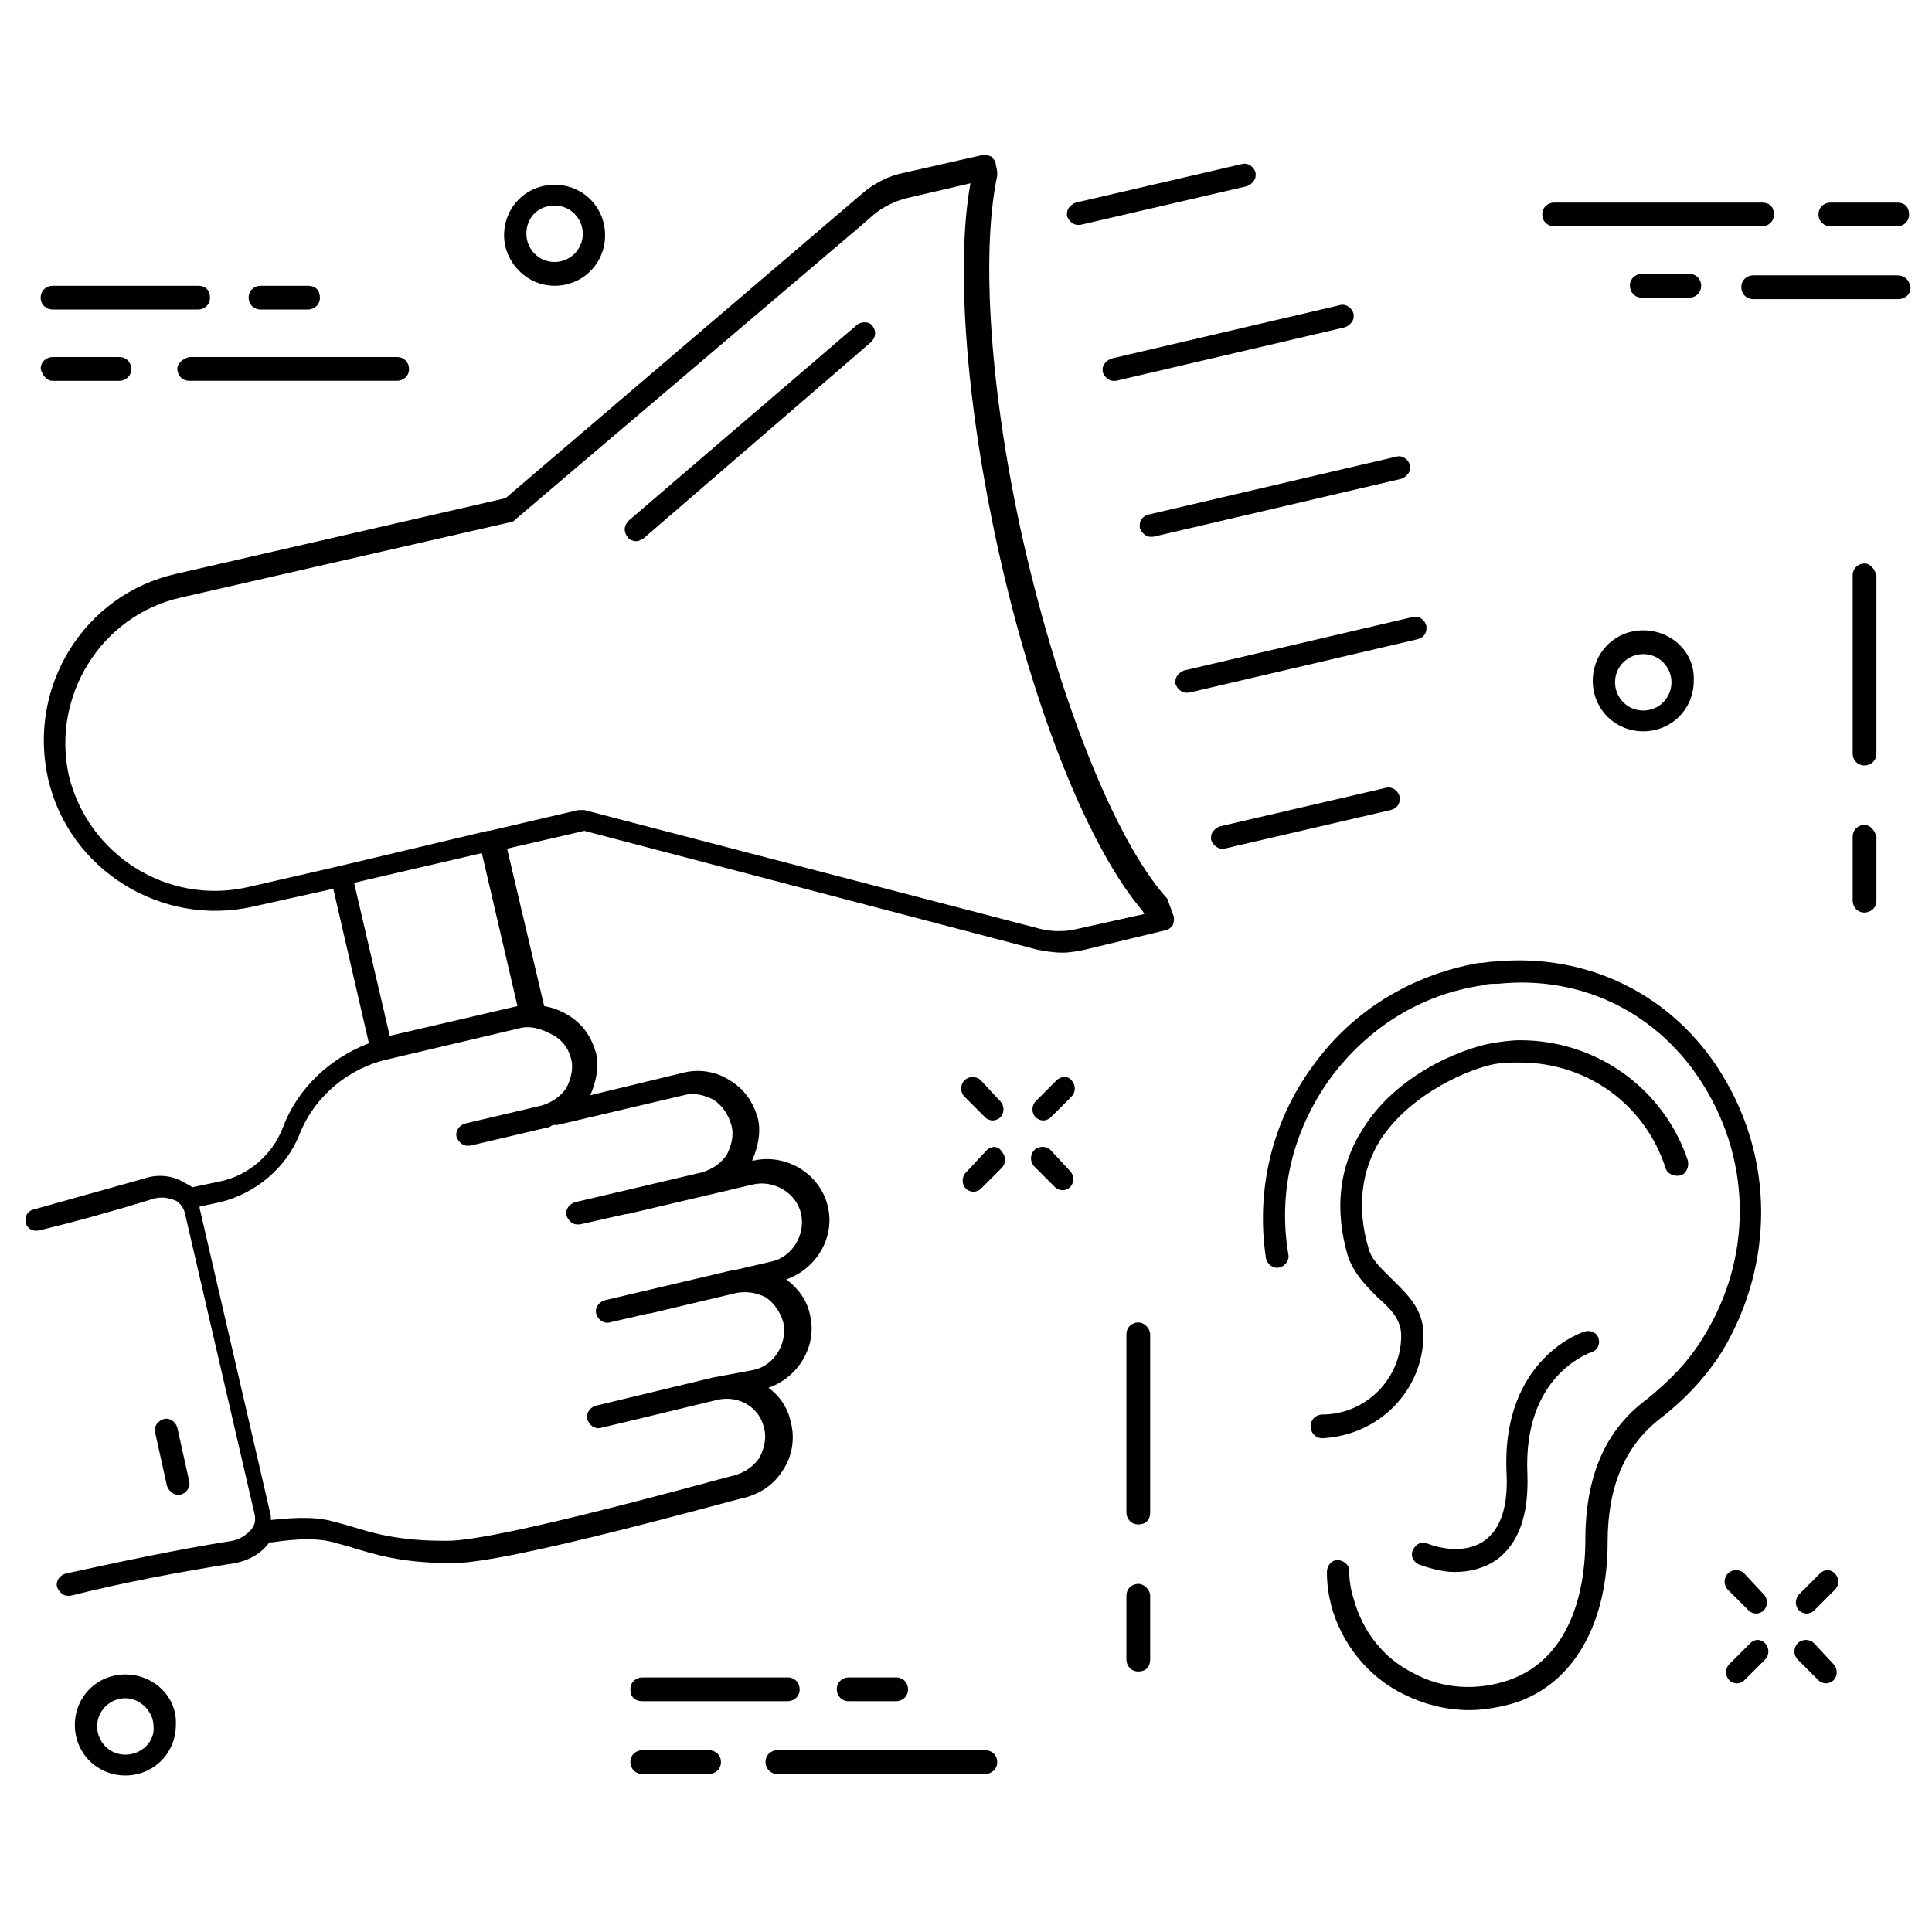 <?xml version="1.0" encoding="UTF-8"?>
<!-- Uploaded to: SVG Repo, www.svgrepo.com, Generator: SVG Repo Mixer Tools -->
<svg fill="#000000" width="800px" height="800px" version="1.1" viewBox="144 144 512 512" xmlns="http://www.w3.org/2000/svg">
 <g>
  <path d="m600.34 428.73c-12.988-21.254-35.816-32.273-60.223-29.914-1.574 0-2.754 0.395-4.328 0.395-17.711 3.148-33.453 12.594-44.082 27.551-10.629 14.562-14.957 32.668-12.203 50.773 0.395 1.574 1.969 2.754 3.543 2.363 1.574-0.395 2.754-1.969 2.363-3.543-2.754-16.531 1.18-32.668 11.02-46.445 9.84-13.383 24.008-22.434 40.539-24.797 1.18-0.395 2.363-0.395 3.938-0.395 22.434-2.363 42.902 7.871 54.711 27.16 12.594 20.469 12.594 45.656 0 66.125-3.938 6.691-9.445 12.203-15.352 16.926-11.02 8.266-16.137 20.469-16.137 37.391 0 9.055-1.969 30.699-20.469 37-8.266 2.754-17.32 2.363-25.191-1.969-7.871-3.938-13.383-11.02-15.742-19.68-0.789-2.363-1.18-5.117-1.18-7.477 0-1.574-1.574-2.754-3.148-2.754-1.574 0-2.754 1.574-2.754 3.148 0 3.148 0.395 5.902 1.18 9.055 2.754 9.84 9.445 18.5 18.895 23.223 5.512 2.754 11.414 4.328 17.711 4.328 3.938 0 8.266-0.789 12.203-1.969 15.352-5.117 24.402-20.859 24.402-42.508 0-14.957 4.723-25.586 13.777-32.668 6.691-5.117 12.594-11.414 16.926-18.5 13.379-22.832 13.379-50.383-0.398-72.82z"/>
  <path d="m521.23 497.61c0-6.691-4.328-10.629-8.266-14.562-2.754-2.754-5.512-5.117-6.297-8.266-3.148-10.629-1.969-20.469 3.148-28.734 8.266-12.594 24.008-18.895 30.309-20.074 2.363-0.395 4.328-0.395 6.691-0.395 17.711 0 33.062 11.02 38.574 27.945 0.395 1.574 2.363 2.363 3.938 1.969 1.574-0.395 2.363-2.363 1.969-3.938-6.297-18.895-24.008-31.883-44.477-31.883-2.363 0-5.117 0.395-7.477 0.789-8.66 1.574-25.586 8.66-34.242 22.828-6.297 9.84-7.477 21.254-3.938 33.457 1.574 4.723 4.723 7.871 7.871 11.02 3.543 3.148 6.297 5.902 6.297 10.234 0 11.414-9.445 20.859-20.859 20.859-1.574 0-3.148 1.18-3.148 3.148 0 1.574 1.18 3.148 3.148 3.148 14.949-0.785 26.758-12.59 26.758-27.547z"/>
  <path d="m565.7 502.34c1.574-0.395 2.363-1.969 1.969-3.543s-1.969-2.363-3.543-1.969c-0.395 0-22.434 7.086-20.859 37.785 0.395 8.66-1.574 14.562-5.902 17.711-5.117 3.543-11.809 1.969-14.957 0.789-1.574-0.789-3.148 0-3.938 1.574-0.789 1.574 0 3.148 1.574 3.938 2.363 0.789 5.902 1.969 9.445 1.969 3.543 0 7.477-0.789 11.02-3.148 5.902-4.328 8.66-11.809 8.266-22.828-1.18-25.98 16.141-31.887 16.926-32.277z"/>
  <path d="m638.13 293.33c-1.574 0-3.148 1.18-3.148 3.148v47.23c0 1.574 1.18 3.148 3.148 3.148 1.574 0 3.148-1.18 3.148-3.148v-47.23c-0.395-1.574-1.574-3.148-3.148-3.148z"/>
  <path d="m638.13 362.61c-1.574 0-3.148 1.18-3.148 3.148v16.926c0 1.574 1.18 3.148 3.148 3.148 1.574 0 3.148-1.18 3.148-3.148v-16.926c-0.395-1.574-1.574-3.148-3.148-3.148z"/>
  <path d="m445.66 494.46c-1.574 0-3.148 1.18-3.148 3.148v47.23c0 1.574 1.18 3.148 3.148 3.148s3.148-1.18 3.148-3.148v-47.23c0-1.57-1.574-3.148-3.148-3.148z"/>
  <path d="m445.66 563.74c-1.574 0-3.148 1.18-3.148 3.148v16.926c0 1.574 1.18 3.148 3.148 3.148s3.148-1.18 3.148-3.148v-16.926c0-1.574-1.574-3.148-3.148-3.148z"/>
  <path d="m579.48 311.04c-7.477 0-13.383 5.902-13.383 13.383 0 7.477 5.902 13.383 13.383 13.383 7.477 0 13.383-5.902 13.383-13.383 0.395-7.477-5.902-13.383-13.383-13.383zm0 21.258c-4.328 0-7.477-3.543-7.477-7.477 0-4.328 3.543-7.477 7.477-7.477 4.328 0 7.477 3.543 7.477 7.477 0.004 3.934-3.148 7.477-7.477 7.477z"/>
  <path d="m290.97 219.73c7.477 0 13.383-5.902 13.383-13.383 0-7.477-5.902-13.383-13.383-13.383-7.477 0-13.383 5.902-13.383 13.383 0 7.082 5.902 13.383 13.383 13.383zm0-21.254c4.328 0 7.477 3.543 7.477 7.477 0 4.328-3.543 7.477-7.477 7.477-4.328 0-7.477-3.543-7.477-7.477-0.004-4.328 3.144-7.477 7.477-7.477z"/>
  <path d="m177.22 587.75c-7.477 0-13.383 5.902-13.383 13.383 0 7.477 5.902 13.383 13.383 13.383 7.477 0 13.383-5.902 13.383-13.383 0.395-7.481-5.902-13.383-13.383-13.383zm0 21.254c-4.328 0-7.477-3.543-7.477-7.477 0-4.328 3.543-7.477 7.477-7.477 3.938 0 7.477 3.543 7.477 7.477 0.398 3.934-3.144 7.477-7.477 7.477z"/>
  <path d="m555.86 203.98h55.105c1.574 0 3.148-1.18 3.148-3.148s-1.18-3.148-3.148-3.148h-55.105c-1.574 0-3.148 1.18-3.148 3.148s1.574 3.148 3.148 3.148z"/>
  <path d="m629.07 203.98h17.711c1.574 0 3.148-1.18 3.148-3.148s-1.18-3.148-3.148-3.148h-17.711c-1.574 0-3.148 1.18-3.148 3.148s1.574 3.148 3.148 3.148z"/>
  <path d="m646.79 216.97h-38.18c-1.574 0-3.148 1.18-3.148 3.148 0 1.574 1.18 3.148 3.148 3.148h38.574c1.574 0 3.148-1.18 3.148-3.148-0.395-1.965-1.574-3.148-3.543-3.148z"/>
  <path d="m594.83 219.73c0-1.574-1.18-3.148-3.148-3.148h-12.594c-1.574 0-3.148 1.18-3.148 3.148 0 1.574 1.18 3.148 3.148 3.148h12.594c1.965 0 3.148-1.574 3.148-3.148z"/>
  <path d="m191 241.77c0 1.574 1.18 3.148 3.148 3.148h55.105c1.574 0 3.148-1.18 3.148-3.148 0-1.574-1.18-3.148-3.148-3.148h-55.105c-1.574 0.395-3.148 1.574-3.148 3.148z"/>
  <path d="m157.93 244.92h17.711c1.574 0 3.148-1.18 3.148-3.148 0-1.574-1.18-3.148-3.148-3.148h-17.711c-1.574 0-3.148 1.18-3.148 3.148 0.395 1.574 1.574 3.148 3.148 3.148z"/>
  <path d="m157.93 226.03h38.574c1.574 0 3.148-1.18 3.148-3.148s-1.18-3.148-3.148-3.148h-38.574c-1.574 0-3.148 1.18-3.148 3.148s1.574 3.148 3.148 3.148z"/>
  <path d="m213.04 226.03h12.594c1.574 0 3.148-1.18 3.148-3.148s-1.18-3.148-3.148-3.148h-12.594c-1.574 0-3.148 1.18-3.148 3.148s1.574 3.148 3.148 3.148z"/>
  <path d="m405.12 607.82h-55.105c-1.574 0-3.148 1.18-3.148 3.148 0 1.574 1.18 3.148 3.148 3.148h55.105c1.574 0 3.148-1.18 3.148-3.148s-1.574-3.148-3.148-3.148z"/>
  <path d="m331.91 607.82h-17.711c-1.574 0-3.148 1.18-3.148 3.148 0 1.574 1.18 3.148 3.148 3.148h17.711c1.574 0 3.148-1.18 3.148-3.148s-1.574-3.148-3.148-3.148z"/>
  <path d="m314.2 594.83h38.574c1.574 0 3.148-1.18 3.148-3.148 0-1.574-1.18-3.148-3.148-3.148h-38.574c-1.574 0-3.148 1.18-3.148 3.148-0.004 1.965 1.18 3.148 3.148 3.148z"/>
  <path d="m381.5 594.83c1.574 0 3.148-1.18 3.148-3.148 0-1.574-1.18-3.148-3.148-3.148h-12.594c-1.574 0-3.148 1.18-3.148 3.148 0 1.574 1.18 3.148 3.148 3.148z"/>
  <path d="m403.93 430.3c-1.18-1.18-3.148-1.18-4.328 0-1.18 1.18-1.18 3.148 0 4.328l5.512 5.512c0.395 0.395 1.18 0.789 1.969 0.789 0.789 0 1.574-0.395 1.969-0.789 1.18-1.18 1.18-3.148 0-4.328z"/>
  <path d="m422.43 448.8c-1.18-1.18-3.148-1.18-4.328 0-1.18 1.18-1.18 3.148 0 4.328l5.512 5.512c0.395 0.395 1.18 0.789 1.969 0.789 0.789 0 1.574-0.395 1.969-0.789 1.18-1.18 1.18-3.148 0-4.328z"/>
  <path d="m405.51 448.8-5.508 5.906c-1.18 1.18-1.18 3.148 0 4.328 0.395 0.395 1.18 0.789 1.969 0.789s1.574-0.395 1.969-0.789l5.512-5.512c1.18-1.18 1.18-3.148 0-4.328-0.793-1.574-2.758-1.574-3.941-0.395z"/>
  <path d="m424.01 430.3-5.512 5.512c-1.18 1.18-1.18 3.148 0 4.328 0.395 0.395 1.18 0.789 1.969 0.789 0.789 0 1.574-0.395 1.969-0.789l5.512-5.512c1.18-1.18 1.18-3.148 0-4.328-0.789-1.18-2.758-1.18-3.938 0z"/>
  <path d="m606.25 560.98c-1.18-1.18-3.148-1.18-4.328 0-1.18 1.18-1.18 3.148 0 4.328l5.512 5.512c0.395 0.395 1.18 0.789 1.969 0.789 0.789 0 1.574-0.395 1.969-0.789 1.18-1.18 1.18-3.148 0-4.328z"/>
  <path d="m624.75 579.48c-1.18-1.18-3.148-1.18-4.328 0-1.18 1.18-1.18 3.148 0 4.328l5.512 5.512c0.395 0.395 1.18 0.789 1.969 0.789 0.789 0 1.574-0.395 1.969-0.789 1.18-1.18 1.18-3.148 0-4.328z"/>
  <path d="m607.82 579.48-5.512 5.512c-1.18 1.18-1.18 3.148 0 4.328 0.395 0.395 1.18 0.789 1.969 0.789 0.789 0 1.574-0.395 1.969-0.789l5.512-5.512c1.18-1.18 1.18-3.148 0-4.328-1.184-1.18-2.758-1.18-3.938 0z"/>
  <path d="m626.32 560.98-5.512 5.512c-1.18 1.18-1.18 3.148 0 4.328 0.395 0.395 1.18 0.789 1.969 0.789 0.789 0 1.574-0.395 1.969-0.789l5.512-5.512c1.18-1.18 1.18-3.148 0-4.328-1.184-1.18-2.758-1.18-3.938 0z"/>
  <path d="m453.53 382.68c0-0.395-0.395-0.789-0.789-1.18-13.383-15.352-27.945-51.957-37.391-93.285-9.055-39.754-11.414-77.145-7.086-97.613v-1.18l-0.391-1.969c0-0.789-0.789-1.574-1.18-1.969-0.789-0.395-1.574-0.395-2.363-0.395l-20.859 4.723c-3.938 0.789-7.871 2.754-11.02 5.512l-94.469 80.691-87.379 20.074c-24.402 5.512-39.359 29.914-33.852 54.316 5.512 24.008 29.914 39.359 54.316 33.852l21.254-4.723 9.445 40.934c-10.234 3.938-18.895 11.809-22.828 22.434-2.754 7.086-9.055 12.594-16.531 14.168l-7.477 1.574c-0.395-0.395-1.18-0.789-1.969-1.18-3.148-1.969-7.086-2.363-10.629-1.18-9.84 2.754-19.68 5.512-29.52 8.266-1.574 0.395-2.363 1.969-1.969 3.543s1.969 2.363 3.543 1.969c9.84-2.363 19.68-5.117 29.914-8.266 2.363-0.789 4.328-0.395 6.297 0.395 0.789 0.395 1.969 1.574 2.363 3.148l18.5 79.902c0.395 1.574 0 3.148-0.789 3.938-1.18 1.574-3.148 2.754-5.117 3.148-14.957 2.363-29.52 5.512-44.082 8.66-1.574 0.395-2.754 1.969-2.363 3.543 0.395 1.18 1.574 2.363 2.754 2.363h0.789c14.168-3.543 28.734-6.297 43.691-8.66 3.938-0.789 7.086-2.754 9.055-5.512h0.789c2.754-0.395 10.629-1.574 16.137 0 1.574 0.395 2.754 0.789 4.328 1.18 6.297 1.969 13.777 4.328 26.766 4.328h0.789c14.957 0 74.785-16.926 77.145-17.32 4.328-1.18 7.871-3.543 10.234-7.477 2.363-3.543 3.148-8.266 1.969-12.594-0.789-3.938-3.148-7.086-5.902-9.055 7.871-2.754 12.988-11.02 11.02-19.285-0.789-3.938-3.148-7.086-6.297-9.445 7.871-2.754 12.988-11.02 11.02-19.285-1.969-8.66-11.02-14.168-19.68-12.203h-0.395c1.574-3.543 2.363-7.477 1.574-11.02-1.18-4.328-3.543-7.871-7.477-10.234-3.543-2.363-8.266-3.148-12.594-1.969l-24.402 5.902c1.574-3.543 2.363-7.477 1.574-11.02-1.18-4.328-3.543-7.871-7.477-10.234-1.969-1.18-3.938-1.969-6.297-2.363l-9.84-41.723 20.469-4.723 120.05 31.488c1.969 0.395 4.328 0.789 6.691 0.789 1.969 0 3.938-0.395 5.902-0.789l21.254-5.117c0.789 0 1.574-0.789 1.969-1.18 0.395-0.789 0.395-1.574 0.395-2.363zm-158.23 41.723c0.789 2.754 0 5.512-1.18 7.871-1.574 2.363-3.938 3.938-6.691 4.723l-20.074 4.723c-1.574 0.395-2.754 1.969-2.363 3.543 0.395 1.18 1.574 2.363 2.754 2.363h0.789l20.074-4.723c0.789 0 1.18-0.395 1.969-0.789h1.18l33.457-7.871c2.754-0.789 5.512 0 7.871 1.18 2.363 1.574 3.938 3.938 4.723 6.691 0.789 2.754 0 5.512-1.18 7.871-1.574 2.363-3.938 3.938-6.691 4.723l-33.457 7.871c-1.574 0.395-2.754 1.969-2.363 3.543 0.395 1.18 1.574 2.363 2.754 2.363h0.789l12.203-2.754h0.395l33.457-7.871c5.512-1.18 11.414 2.363 12.594 7.871 1.18 5.512-2.363 11.414-7.871 12.594l-10.234 2.363h-0.395l-33.457 7.871c-1.574 0.395-2.754 1.969-2.363 3.543 0.395 1.574 1.969 2.754 3.543 2.363l10.234-2.363h0.395l23.223-5.512c2.754-0.395 5.117 0 7.477 1.18 2.363 1.574 3.938 3.938 4.723 6.691 1.18 5.512-2.363 11.414-7.871 12.594l-10.625 1.973-31.094 7.477c-1.574 0.395-2.754 1.969-2.363 3.543 0.395 1.574 1.969 2.754 3.543 2.363l8.266-1.969 22.828-5.512c5.512-1.18 11.02 1.969 12.203 7.477 0.789 2.754 0 5.512-1.18 7.871-1.574 2.363-3.938 3.938-6.691 4.723-0.789 0-61.797 17.32-75.965 17.32h-0.789c-12.203 0-18.895-1.969-25.191-3.938-1.574-0.395-2.754-0.789-4.328-1.18-5.512-1.574-12.594-0.789-16.531-0.395 0-0.789 0-1.574-0.395-2.754l-18.5-79.902v-0.395l5.512-1.18c9.445-2.363 17.32-9.055 20.859-17.711 3.938-10.234 12.988-17.711 23.223-20.074l35.031-8.266c2.754-0.789 5.512 0 7.871 1.18 3.543 1.578 5.117 3.941 5.906 6.695zm-14.168-13.777-33.852 7.871-9.445-40.539 33.852-7.871zm148.39-20.465c-3.148 0.789-6.691 0.789-9.84 0l-120.84-31.488h-0.789-0.789l-23.617 5.512h-0.395l-39.754 9.445-24.008 5.512c-21.254 4.723-42.117-8.66-47.23-29.52-4.723-21.254 8.66-42.508 29.52-47.23l87.773-20.074c0.395 0 0.789-0.395 1.18-0.789l91.711-77.934 3.148-2.754c2.363-1.969 5.512-3.543 8.66-4.328l16.926-3.938c-3.938 21.648-1.18 58.648 7.477 97.613 9.445 42.508 24.008 78.719 38.18 95.25l0.395 0.789z"/>
  <path d="m429.52 203.59h0.789l44.082-10.234c1.18-0.395 2.363-1.574 2.363-2.754v-0.789c-0.395-1.574-1.969-2.754-3.543-2.363l-44.082 10.234c-1.18 0.395-2.363 1.574-2.363 2.754v0.789c0.391 1.184 1.57 2.363 2.754 2.363z"/>
  <path d="m436.21 241.77v0.789c0.395 1.18 1.574 2.363 2.754 2.363h0.789l60.613-14.172c1.18-0.395 2.363-1.574 2.363-2.754v-0.789c-0.395-1.574-1.969-2.754-3.543-2.363l-60.613 14.168c-1.184 0.398-2.363 1.578-2.363 2.758z"/>
  <path d="m446.05 283.1v0.789c0.395 1.18 1.574 2.363 2.754 2.363h0.789l65.73-15.352c1.18-0.395 2.363-1.574 2.363-2.754v-0.789c-0.395-1.574-1.969-2.754-3.543-2.363l-65.73 15.352c-1.578 0.395-2.363 1.574-2.363 2.754z"/>
  <path d="m522.02 310.65v-0.789c-0.395-1.574-1.969-2.754-3.543-2.363l-60.613 14.168c-1.18 0.395-2.363 1.574-2.363 2.754v0.789c0.395 1.18 1.574 2.363 2.754 2.363h0.789l60.613-14.168c1.574-0.395 2.363-1.574 2.363-2.754z"/>
  <path d="m514.93 355.91v-0.789c-0.395-1.574-1.969-2.754-3.543-2.363l-44.082 10.234c-1.18 0.395-2.363 1.574-2.363 2.754v0.789c0.395 1.18 1.574 2.363 2.754 2.363h0.789l44.082-10.234c1.578-0.391 2.363-1.57 2.363-2.754z"/>
  <path d="m371.27 229.96-60.613 51.957c-1.18 1.18-1.574 2.754-0.395 4.328 0.395 0.789 1.574 1.18 2.363 1.18 0.789 0 1.18-0.395 1.969-0.789l60.219-51.949c1.18-1.18 1.574-2.754 0.395-4.328-0.789-1.184-2.758-1.184-3.938-0.398z"/>
  <path d="m191 540.12h0.789c1.574-0.395 2.754-1.969 2.363-3.543l-3.148-14.168c-0.395-1.574-1.969-2.754-3.543-2.363-1.574 0.395-2.754 1.969-2.363 3.543l3.148 14.168c0.391 1.184 1.574 2.363 2.754 2.363z"/>
 </g>
</svg>